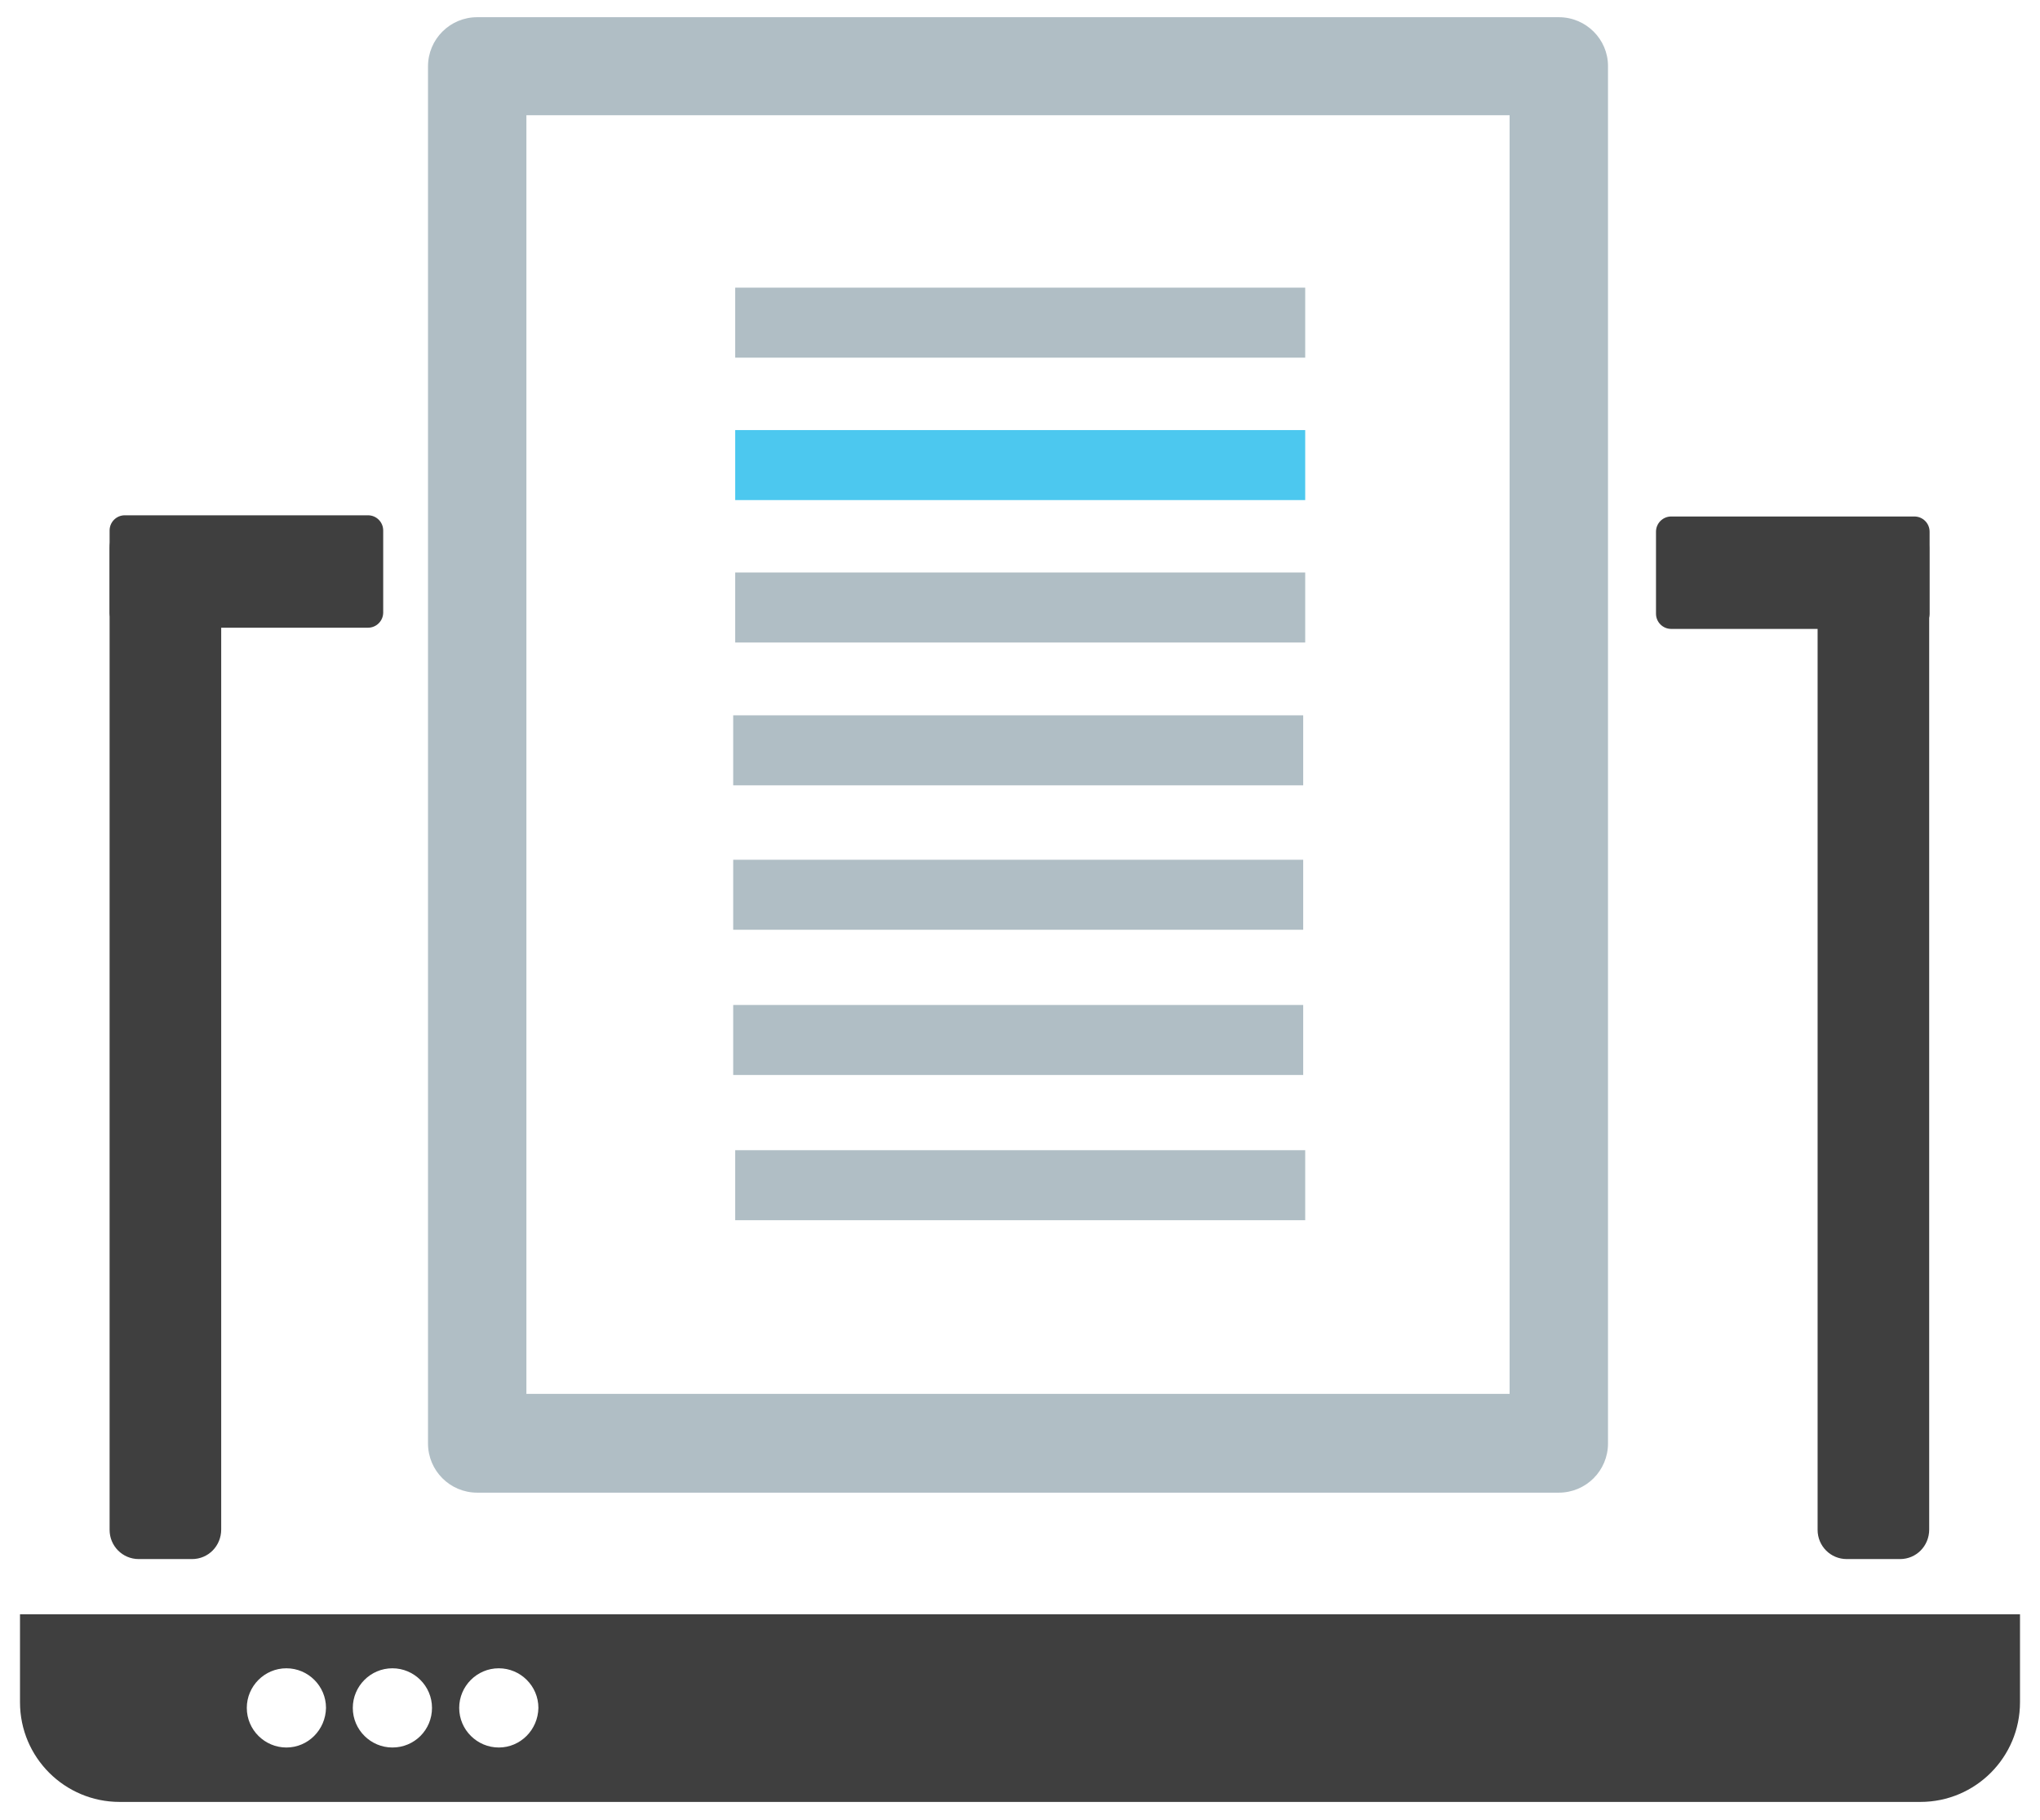 <?xml version="1.0" encoding="utf-8"?>
<!-- Generator: Adobe Illustrator 21.1.0, SVG Export Plug-In . SVG Version: 6.00 Build 0)  -->
<svg version="1.1" id="Layer_1" xmlns="http://www.w3.org/2000/svg" xmlns:xlink="http://www.w3.org/1999/xlink" x="0px" y="0px"
	 viewBox="0 0 510 455" style="enable-background:new 0 0 510 455;" xml:space="preserve">
<style type="text/css">
	.st0{display:none;}
	.st1{fill:#3F3F3F;}
	.st2{fill:#B0BEC5;}
	.st3{fill:#4CC8EF;}
</style>
<g>
	<path id="XMLID_5_" class="st0" d="M55.1,390.1V156.5h399.8v233.6h26.9V151.9c0-12.3-10-22.3-22.3-22.3h-409
		c-12.3,0-22.3,10-22.3,22.3v238.2L55.1,390.1L55.1,390.1z"/>
	<path class="st1" d="M5,403.5v22c0,13.8,11.2,24.9,24.9,24.9h450.2c13.8,0,24.9-11.2,24.9-24.9v-22H5z M71.6,436.8
		c-5.4,0-9.9-4.4-9.9-9.9c0-5.4,4.4-9.9,9.9-9.9c5.4,0,9.9,4.4,9.9,9.9C81.4,432.4,77,436.8,71.6,436.8z M98.1,436.8
		c-5.4,0-9.9-4.4-9.9-9.9c0-5.4,4.4-9.9,9.9-9.9c5.4,0,9.9,4.4,9.9,9.9S103.6,436.8,98.1,436.8z M124.7,436.8
		c-5.4,0-9.9-4.4-9.9-9.9c0-5.4,4.4-9.9,9.9-9.9c5.4,0,9.9,4.4,9.9,9.9C134.5,432.4,130.1,436.8,124.7,436.8z"/>
</g>
<path class="st1" d="M48,389.7H34.7c-4.1,0-7.3-3.3-7.3-7.3V137c0-4.1,3.3-7.3,7.3-7.3H48c4.1,0,7.3,3.3,7.3,7.3v245.3
	C55.3,386.4,52.1,389.7,48,389.7z"/>
<path class="st1" d="M475,389.7h-13.3c-4.1,0-7.3-3.3-7.3-7.3V137c0-4.1,3.3-7.3,7.3-7.3H475c4.1,0,7.3,3.3,7.3,7.3v245.3
	C482.3,386.4,479.1,389.7,475,389.7z"/>
<path class="st1" d="M414,153.4v-20.5c0-2.1,1.7-3.8,3.8-3.8h60.8c2.1,0,3.8,1.7,3.8,3.8v20.5c0,2.1-1.7,3.8-3.8,3.8h-60.8
	C415.7,157.2,414,155.5,414,153.4z"/>
<path class="st1" d="M27.4,153.1v-20.5c0-2.1,1.7-3.8,3.8-3.8H92c2.1,0,3.8,1.7,3.8,3.8v20.5c0,2.1-1.7,3.8-3.8,3.8H31.2
	C29.1,156.8,27.4,155.2,27.4,153.1z"/>
<path class="st2" d="M389.7,4.3H119.3c-6.8,0-12.3,5.5-12.3,12.3v344.2c0,6.8,5.5,12.3,12.3,12.3h270.4c6.8,0,12.3-5.5,12.3-12.3
	V16.5C402,9.8,396.5,4.3,389.7,4.3z M377.4,348.4H131.6V28.8h245.8L377.4,348.4L377.4,348.4z"/>
<rect x="183.8" y="107.5" class="st3" width="142.5" height="17.5"/>
<rect x="183.8" y="143.1" class="st2" width="142.5" height="17.5"/>
<rect x="183.3" y="178.8" class="st2" width="142.5" height="17.5"/>
<rect x="183.3" y="214.9" class="st2" width="142.5" height="17.5"/>
<rect x="183.3" y="251.2" class="st2" width="142.5" height="17.5"/>
<rect x="183.8" y="287.5" class="st2" width="142.5" height="17.5"/>
<rect x="183.8" y="71.9" class="st2" width="142.5" height="17.5"/>
</svg>

